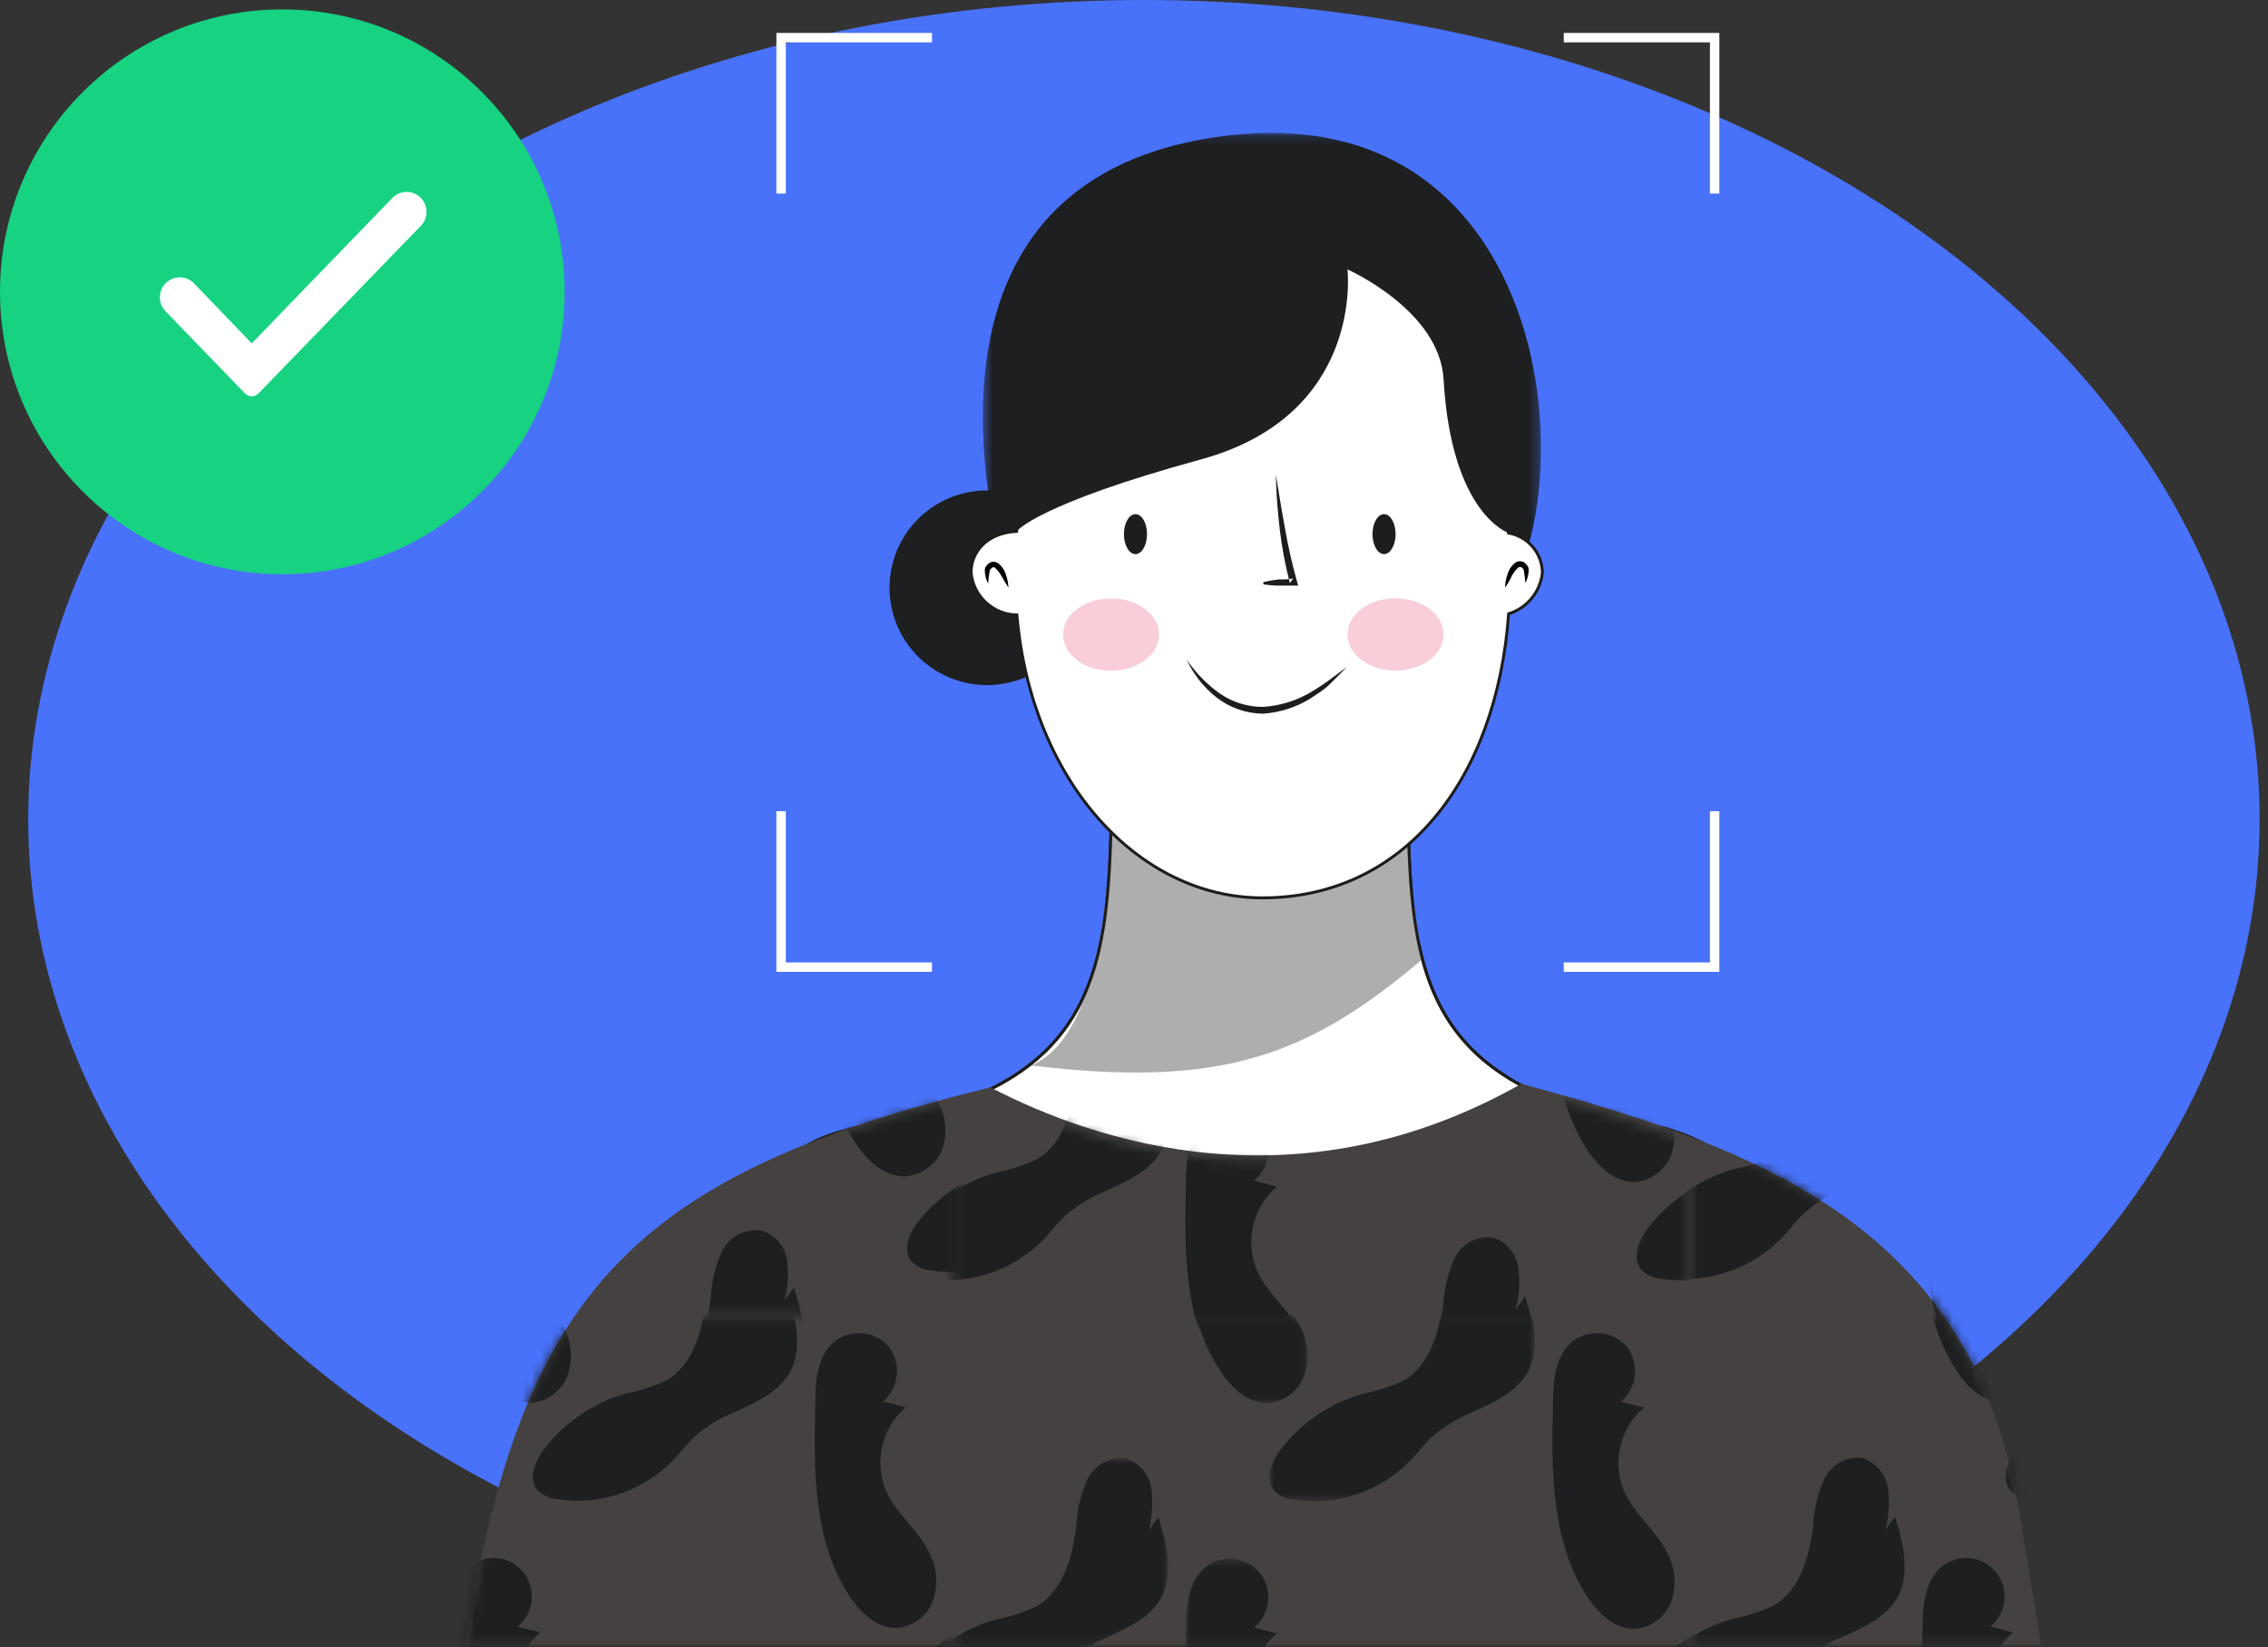 <svg fill="none" height="175" viewBox="0 0 241 175" width="241" xmlns="http://www.w3.org/2000/svg" xmlns:xlink="http://www.w3.org/1999/xlink"><rect x="0" y="0" width="241" height="175" fill="#333333" stroke="none"/><mask id="a" height="35" maskUnits="userSpaceOnUse" width="38" x="179" y="140"><path clip-rule="evenodd" d="m179.638 140.094v34.652h37.245l-2.348-14.309c-1.37-8.285-4.055-14.925-7.783-20.343" fill="#fff" fill-rule="evenodd"/></mask><mask id="b" height="35" maskUnits="userSpaceOnUse" width="38" x="179" y="140"><path clip-rule="evenodd" d="m179.638 140.094v34.652h37.245l-2.348-14.309c-1.37-8.285-4.055-14.925-7.783-20.343" fill="#fff" fill-rule="evenodd"/></mask><mask id="c" height="35" maskUnits="userSpaceOnUse" width="38" x="179" y="140"><path clip-rule="evenodd" d="m179.638 140.094v34.652h37.245l-2.348-14.309c-1.37-8.285-4.055-14.925-7.783-20.343" fill="#fff" fill-rule="evenodd"/></mask><mask id="d" height="35" maskUnits="userSpaceOnUse" width="38" x="179" y="140"><path clip-rule="evenodd" d="m179.638 140.094v34.652h37.245l-2.348-14.309c-1.37-8.285-4.055-14.925-7.783-20.343" fill="#fff" fill-rule="evenodd"/></mask><mask id="e" height="21" maskUnits="userSpaceOnUse" width="29" x="179" y="120"><path clip-rule="evenodd" d="m179.649 140.619h27.59c-6.525-9.573-16.19-15.436-27.59-19.818" fill="#fff" fill-rule="evenodd"/></mask><mask id="f" height="21" maskUnits="userSpaceOnUse" width="29" x="179" y="120"><path clip-rule="evenodd" d="m179.649 140.619h27.59c-6.525-9.573-16.19-15.436-27.59-19.818" fill="#fff" fill-rule="evenodd"/></mask><mask id="g" height="21" maskUnits="userSpaceOnUse" width="7" x="173" y="154"><path clip-rule="evenodd" d="m173.918 154.916h5.36v19.93h-5.36z" fill="#fff" fill-rule="evenodd"/></mask><mask id="h" height="21" maskUnits="userSpaceOnUse" width="24" x="101" y="154"><path clip-rule="evenodd" d="m101.286 154.91h22.832v19.936h-22.832z" fill="#fff" fill-rule="evenodd"/></mask><mask id="i" height="20" maskUnits="userSpaceOnUse" width="30" x="134" y="140"><path clip-rule="evenodd" d="m134.902 140.094h28.184v19.387h-28.184z" fill="#fff" fill-rule="evenodd"/></mask><mask id="j" height="10" maskUnits="userSpaceOnUse" width="14" x="125" y="165"><path clip-rule="evenodd" d="m125.953 165.58h12.987v9.266h-12.987z" fill="#fff" fill-rule="evenodd"/></mask><mask id="k" height="10" maskUnits="userSpaceOnUse" width="14" x="125" y="140"><path clip-rule="evenodd" d="m125.953 140.094h12.987v8.955h-12.987z" fill="#fff" fill-rule="evenodd"/></mask><mask id="l" height="26" maskUnits="userSpaceOnUse" width="79" x="101" y="115"><path clip-rule="evenodd" d="m105.323 116.09c-1.381.34-2.724.685-4.037 1.035v23.502h77.992v-19.372c-5.541-2.11-11.496-3.868-17.701-5.536-23.644 13.451-45.221 6.13-56.254.371z" fill="#fff" fill-rule="evenodd"/></mask><mask id="m" height="26" maskUnits="userSpaceOnUse" width="79" x="101" y="115"><path clip-rule="evenodd" d="m105.323 116.09c-1.381.34-2.724.685-4.037 1.035v23.502h77.992v-19.372c-5.541-2.11-11.496-3.868-17.701-5.536-23.644 13.451-45.221 6.13-56.254.371z" fill="#fff" fill-rule="evenodd"/></mask><mask id="n" height="26" maskUnits="userSpaceOnUse" width="79" x="101" y="115"><path clip-rule="evenodd" d="m105.323 116.09c-1.381.34-2.724.685-4.037 1.035v23.502h77.992v-19.372c-5.541-2.11-11.496-3.868-17.701-5.536-23.644 13.451-45.221 6.13-56.254.371z" fill="#fff" fill-rule="evenodd"/></mask><mask id="o" height="26" maskUnits="userSpaceOnUse" width="79" x="101" y="115"><path clip-rule="evenodd" d="m105.323 116.09c-1.381.34-2.724.685-4.037 1.035v23.502h77.992v-19.372c-5.541-2.11-11.496-3.868-17.701-5.536-23.644 13.451-45.221 6.13-56.254.371z" fill="#fff" fill-rule="evenodd"/></mask><mask id="p" height="26" maskUnits="userSpaceOnUse" width="79" x="101" y="115"><path clip-rule="evenodd" d="m105.323 116.09c-1.381.34-2.724.685-4.037 1.035v23.502h77.992v-19.372c-5.541-2.11-11.496-3.868-17.701-5.536-23.644 13.451-45.221 6.13-56.254.371z" fill="#fff" fill-rule="evenodd"/></mask><mask id="q" height="35" maskUnits="userSpaceOnUse" width="52" x="49" y="140"><path clip-rule="evenodd" d="m60.852 140.094c-5.645 8.362-9.049 19.412-11.399 34.652h51.372v-34.652" fill="#fff" fill-rule="evenodd"/></mask><mask id="r" height="35" maskUnits="userSpaceOnUse" width="52" x="49" y="140"><path clip-rule="evenodd" d="m60.852 140.094c-5.645 8.362-9.049 19.412-11.399 34.652h51.372v-34.652" fill="#fff" fill-rule="evenodd"/></mask><mask id="s" height="35" maskUnits="userSpaceOnUse" width="52" x="49" y="140"><path clip-rule="evenodd" d="m60.852 140.094c-5.645 8.362-9.049 19.412-11.399 34.652h51.372v-34.652" fill="#fff" fill-rule="evenodd"/></mask><mask id="t" height="35" maskUnits="userSpaceOnUse" width="52" x="49" y="140"><path clip-rule="evenodd" d="m60.852 140.094c-5.645 8.362-9.049 19.412-11.399 34.652h51.372v-34.652" fill="#fff" fill-rule="evenodd"/></mask><mask id="u" height="35" maskUnits="userSpaceOnUse" width="52" x="49" y="140"><path clip-rule="evenodd" d="m60.852 140.094c-5.645 8.362-9.049 19.412-11.399 34.652h51.372v-34.652" fill="#fff" fill-rule="evenodd"/></mask><mask id="v" height="24" maskUnits="userSpaceOnUse" width="41" x="61" y="116"><path clip-rule="evenodd" d="m61.108 139.637h40.712v-22.899c-20.205 5.174-32.684 11.474-40.712 22.899z" fill="#fff" fill-rule="evenodd"/></mask><mask id="w" height="24" maskUnits="userSpaceOnUse" width="41" x="61" y="116"><path clip-rule="evenodd" d="m61.108 139.637h40.712v-22.899c-20.205 5.174-32.684 11.474-40.712 22.899z" fill="#fff" fill-rule="evenodd"/></mask><mask id="x" height="24" maskUnits="userSpaceOnUse" width="41" x="61" y="116"><path clip-rule="evenodd" d="m61.108 139.637h40.712v-22.899c-20.205 5.174-32.684 11.474-40.712 22.899z" fill="#fff" fill-rule="evenodd"/></mask><mask id="y" height="24" maskUnits="userSpaceOnUse" width="41" x="61" y="116"><path clip-rule="evenodd" d="m61.108 139.637h40.712v-22.899c-20.205 5.174-32.684 11.474-40.712 22.899z" fill="#fff" fill-rule="evenodd"/></mask><mask id="z" height="57" maskUnits="userSpaceOnUse" width="60" x="104" y="14"><path clip-rule="evenodd" d="m104.437 14.115h59.311v55.937h-59.311z" fill="#fff" fill-rule="evenodd"/></mask><ellipse cx="121.555" cy="87.028" fill="#4972fb" rx="118.555" ry="87.028"/><path clip-rule="evenodd" d="m176.303 119.718c-26.238-4.098-26.443-17.282-26.743-36.191h-31.415c-.301 19.127-.628 32.064-26.744 36.191-12.539 2.61-9.78 9.7-3.893 16.121 13.18 17.256 45.742 11.217 64.386 12.199 12.143 2.965 50.537-21.434 24.408-28.32z" fill="#fff" fill-rule="evenodd"/><path clip-rule="evenodd" d="m176.303 119.718c-26.238-4.098-26.443-17.282-26.743-36.191h-31.415c-.301 19.127-.628 32.064-26.744 36.191-12.539 2.61-9.78 9.7-3.893 16.121 13.18 17.256 45.742 11.217 64.386 12.199 12.143 2.965 50.537-21.434 24.408-28.32z" fill-rule="evenodd" stroke="#1d1d1b" stroke-width=".31"/><path clip-rule="evenodd" d="m151.212 101.848c-1.234-6.026-1.79-12.171-1.652-18.321h-31.415c-.219 1.366.724 25.849-8.591 29.661 20.16 2.418 29.338-.902 41.658-11.34z" fill="#aeaeae" fill-rule="evenodd"/><path clip-rule="evenodd" d="m176.303 119.718c-26.238-4.098-26.443-17.282-26.743-36.191h-31.415c-.301 19.127-.628 32.064-26.744 36.191-12.539 2.61-9.78 9.7-3.893 16.121 13.18 17.256 45.742 11.217 64.386 12.199 12.143 2.965 50.537-21.434 24.408-28.32z" fill-rule="evenodd" stroke="#1d1d1b" stroke-width=".31"/><path clip-rule="evenodd" d="m214.519 160.403c-4.917-29.632-26.674-38.254-52.872-45.262-23.71 13.429-45.347 6.122-56.41.37-37.424 9.208-49.895 21.217-55.781 59.237h167.426z" fill="#444140" fill-rule="evenodd"/><g mask="url(#a)"><path clip-rule="evenodd" d="m200.347 162.524c.369-1.45.457-2.958.258-4.443-.216-1.499-1.272-2.74-2.715-3.188-1.708-.194-3.349.733-4.071 2.303-.675 1.518-1.061 3.149-1.139 4.81-.407 3.298-1.357 6.95-4.276 8.586-1.355.629-2.781 1.087-4.248 1.362-3.44.964-6.48 3.014-8.671 5.847-1.005 1.363-1.779 3.284-.653 4.483.576.528 1.314.84 2.09.886 4.535.671 9.114-.886 12.311-4.184.813-.845 1.505-1.798 2.375-2.575 1.166-.995 2.48-1.799 3.895-2.385 2.321-1.063 4.898-2.126 6.147-4.361 1.357-2.574.584-5.75-.285-8.545" fill="#1d1f20" fill-rule="evenodd"/></g><g mask="url(#b)"><path clip-rule="evenodd" d="m239.202 138.607c.376-1.454.464-2.968.258-4.457-.22-1.494-1.276-2.729-2.715-3.174-1.71-.199-3.353.732-4.071 2.303-.66 1.518-1.045 3.142-1.139 4.797-.407 3.298-1.357 6.964-4.263 8.599-1.354.626-2.782 1.083-4.247 1.363-3.445.97-6.489 3.024-8.685 5.86-1.005 1.362-1.779 3.27-.653 4.483.572.517 1.298.827 2.065.886 4.538.681 9.125-.876 12.322-4.184.801-.845 1.492-1.785 2.361-2.575 1.169-.992 2.483-1.802 3.895-2.399 2.32-1.063 4.9-2.126 6.147-4.376 1.358-2.56.584-5.736-.285-8.543" fill="#1d1f20" fill-rule="evenodd"/></g><g mask="url(#c)"><path clip-rule="evenodd" d="m213.905 173.425c-2.563 2.192-3.41 5.803-2.09 8.913 1.086 2.439 3.38 4.088 4.574 6.527.825 1.54.992 3.35.461 5.015-.571 1.671-2.063 2.854-3.813 3.026-2.145.095-3.95-1.608-5.13-3.407-3.841-5.968-3.841-13.546-3.61-20.632 0-2.331.258-4.947 2.049-6.446 1.755-1.427 4.327-1.155 5.748.606 1.42 1.762 1.15 4.345-.604 5.771" fill="#1d1f20" fill-rule="evenodd"/></g><g mask="url(#d)"><path clip-rule="evenodd" d="m213.905 125.58c-2.543 2.191-3.387 5.781-2.09 8.885 1.086 2.426 3.38 4.088 4.574 6.514.825 1.54.992 3.35.461 5.014-.571 1.672-2.063 2.855-3.813 3.025-2.145.097-3.95-1.607-5.13-3.407-3.841-5.927-3.841-13.505-3.61-20.51 0-2.33.258-4.959 2.049-6.444 1.774-1.377 4.309-1.126 5.781.572 1.34 1.798 1.06 4.331-.637 5.792" fill="#1d1f20" fill-rule="evenodd"/></g><g mask="url(#e)"><path clip-rule="evenodd" d="m200.722 114.51c.376-1.49.465-3.041.262-4.565-.219-1.54-1.294-2.816-2.762-3.276-1.738-.199-3.408.754-4.142 2.367-.687 1.56-1.08 3.235-1.159 4.941-.414 3.388-1.381 7.141-4.351 8.821-1.379.645-2.83 1.116-4.323 1.4-3.5.99-6.594 3.095-8.823 6.006-1.023 1.4-1.81 3.373-.664 4.606.586.54 1.337.861 2.127.909 4.614.69 9.273-.91 12.526-4.298.828-.867 1.532-1.847 2.417-2.646 1.186-1.021 2.523-1.848 3.963-2.45 2.362-1.092 4.984-2.183 6.255-4.48 1.381-2.645.595-5.907-.29-8.777" fill="#1d1f20" fill-rule="evenodd"/></g><g mask="url(#f)"><path clip-rule="evenodd" d="m214.518 125.709c-2.609 2.25-3.471 5.961-2.127 9.154 1.105 2.506 3.439 4.2 4.654 6.706.839 1.582 1.009 3.442.469 5.154-.581 1.716-2.099 2.931-3.88 3.106-2.182.1-4.019-1.65-5.22-3.5-3.908-6.13-3.908-13.916-3.673-21.194 0-2.394.262-5.082 2.085-6.624 1.785-1.464 4.402-1.185 5.848.625 1.446 1.809 1.171 4.463-.614 5.927" fill="#1d1f20" fill-rule="evenodd"/></g><g mask="url(#g)"><path clip-rule="evenodd" d="m200.063 162.589c.374-1.452.467-2.967.272-4.455-.222-1.501-1.28-2.744-2.724-3.198-1.711-.17-3.344.754-4.086 2.31-.666 1.525-1.049 3.159-1.131 4.824-.421 3.307-1.362 6.97-4.289 8.61-1.361.629-2.792 1.088-4.265 1.367-3.458.962-6.514 3.019-8.717 5.863-1.008 1.366-1.769 3.293-.654 4.496.57.527 1.298.845 2.071.902 4.555.671 9.154-.888 12.369-4.196.802-.847 1.497-1.802 2.37-2.583 1.171-.993 2.49-1.801 3.907-2.391 2.33-1.066 4.931-2.131 6.171-4.374 1.362-2.583.585-5.767-.286-8.569" fill="#1d1f20" fill-rule="evenodd"/></g><g mask="url(#h)"><path clip-rule="evenodd" d="m122.071 162.589c.37-1.454.457-2.967.259-4.455-.217-1.504-1.278-2.749-2.725-3.198-1.716-.194-3.363.735-4.086 2.309-.677 1.523-1.065 3.159-1.144 4.825-.409 3.307-1.362 6.97-4.29 8.61-1.36.631-2.791 1.09-4.264 1.366-3.453.967-6.505 3.022-8.703 5.863-1.008 1.367-1.784 3.294-.654 4.497.578.529 1.317.841 2.098.888 4.551.672 9.147-.888 12.354-4.196.818-.847 1.512-1.804 2.384-2.583 1.17-.997 2.49-1.804 3.909-2.391 2.329-1.066 4.917-2.132 6.17-4.374 1.362-2.581.586-5.766-.286-8.569" fill="#1d1f20" fill-rule="evenodd"/></g><path clip-rule="evenodd" d="m174.674 149.526c-2.548 2.2-3.395 5.797-2.097 8.91 1.089 2.447 3.391 4.1 4.59 6.547.828 1.543.996 3.359.463 5.028-.575 1.674-2.072 2.854-3.827 3.021-2.152.108-3.964-1.612-5.149-3.416-3.868-5.933-3.814-13.544-3.623-20.637 0-2.337.259-4.975 2.057-6.464 1.784-1.367 4.319-1.116 5.802.574 1.346 1.806 1.065 4.351-.64 5.822" fill="#1d1f20" fill-rule="evenodd"/><g mask="url(#i)"><path clip-rule="evenodd" d="m161.067 138.604c.377-1.458.466-2.977.259-4.471-.222-1.497-1.281-2.736-2.725-3.182-1.716-.2-3.365.733-4.086 2.309-.662 1.523-1.05 3.152-1.143 4.811-.41 3.307-1.362 6.984-4.278 8.624-1.361.627-2.792 1.086-4.263 1.366-3.457.973-6.512 3.033-8.716 5.877-1.009 1.367-1.786 3.28-.655 4.496.573.518 1.301.83 2.07.889 4.555.683 9.16-.879 12.368-4.196.805-.847 1.498-1.79 2.37-2.583 1.174-.995 2.492-1.807 3.909-2.405 2.329-1.066 4.918-2.132 6.17-4.389 1.362-2.568.586-5.752-.286-8.567" fill="#1d1f20" fill-rule="evenodd"/></g><g mask="url(#j)"><path clip-rule="evenodd" d="m135.678 173.522c-2.573 2.198-3.423 5.819-2.097 8.938 1.089 2.446 3.391 4.1 4.59 6.546.828 1.545.996 3.36.463 5.03-.573 1.675-2.07 2.862-3.829 3.034-2.151.095-3.962-1.613-5.147-3.417-3.855-5.985-3.855-13.585-3.623-20.691 0-2.337.259-4.961 2.057-6.465 1.759-1.43 4.342-1.157 5.768.609 1.426 1.767 1.154 4.357-.606 5.787" fill="#1d1f20" fill-rule="evenodd"/></g><g mask="url(#k)"><path clip-rule="evenodd" d="m135.678 125.54c-2.552 2.197-3.399 5.797-2.097 8.91 1.089 2.433 3.391 4.1 4.59 6.533.828 1.544.996 3.359.463 5.028-.573 1.677-2.07 2.863-3.829 3.034-2.151.097-3.962-1.611-5.147-3.417-3.855-5.943-3.855-13.543-3.623-20.568 0-2.337.259-4.973 2.057-6.463 1.78-1.38 4.324-1.129 5.802.574 1.343 1.803 1.064 4.343-.64 5.808" fill="#1d1f20" fill-rule="evenodd"/></g><g mask="url(#l)"><path clip-rule="evenodd" d="m200.063 115.106c.374-1.456.467-2.97.272-4.462-.222-1.503-1.28-2.746-2.724-3.202-1.711-.17-3.344.755-4.086 2.314-.666 1.527-1.049 3.164-1.131 4.829-.421 3.312-1.362 6.98-4.289 8.622-1.361.63-2.792 1.09-4.265 1.369-3.458.962-6.514 3.021-8.717 5.87-1.008 1.369-1.769 3.297-.654 4.502.57.529 1.298.846 2.071.902 4.555.674 9.154-.888 12.369-4.199.802-.849 1.497-1.807 2.37-2.588 1.171-.995 2.49-1.802 3.907-2.395 2.33-1.066 4.931-2.133 6.171-4.377 1.362-2.588.585-5.777-.286-8.582" fill="#1d1f20" fill-rule="evenodd"/></g><g mask="url(#m)"><path clip-rule="evenodd" d="m161.067 139.106c.377-1.454.466-2.97.259-4.461-.222-1.499-1.281-2.741-2.725-3.188-1.712-.201-3.361.725-4.086 2.3-.66 1.53-1.047 3.164-1.143 4.829-.41 3.312-1.362 6.981-4.278 8.623-1.361.627-2.792 1.086-4.263 1.368-3.454.973-6.508 3.03-8.716 5.871-1.009 1.368-1.786 3.296-.655 4.516.573.518 1.301.83 2.07.888 4.555.677 9.156-.884 12.368-4.2.805-.848 1.498-1.794 2.37-2.588 1.175-.986 2.494-1.788 3.909-2.379 2.329-1.081 4.918-2.136 6.17-4.394 1.362-2.573.586-5.761-.286-8.58" fill="#1d1f20" fill-rule="evenodd"/></g><g mask="url(#n)"><path clip-rule="evenodd" d="m122.071 115.106c.371-1.456.458-2.972.259-4.462-.217-1.506-1.278-2.752-2.724-3.203-1.716-.194-3.363.738-4.086 2.314-.677 1.525-1.065 3.163-1.144 4.83-.409 3.311-1.363 6.98-4.291 8.622-1.359.631-2.791 1.091-4.263 1.368-3.453.968-6.505 3.026-8.704 5.871-1.008 1.368-1.784 3.297-.654 4.502.578.528 1.317.842 2.098.888 4.551.675 9.146-.889 12.354-4.201.817-.847 1.512-1.805 2.384-2.586 1.17-.998 2.489-1.806 3.909-2.395 2.329-1.067 4.917-2.133 6.17-4.379 1.362-2.585.586-5.773-.286-8.578" fill="#1d1f20" fill-rule="evenodd"/></g><g mask="url(#o)"><path clip-rule="evenodd" d="m174.674 102.023c-2.548 2.204-3.395 5.805-2.097 8.924 1.089 2.449 3.391 4.105 4.59 6.555.828 1.543.996 3.362.463 5.034-.575 1.675-2.072 2.857-3.827 3.024-2.152.11-3.964-1.613-5.149-3.421-3.868-5.939-3.814-13.561-3.623-20.663 0-2.34.259-4.981 2.057-6.473 1.784-1.367 4.319-1.117 5.802.575 1.346 1.81 1.065 4.359-.64 5.83" fill="#1d1f20" fill-rule="evenodd"/></g><g mask="url(#p)"><path clip-rule="evenodd" d="m135.678 126.053c-2.573 2.199-3.423 5.826-2.097 8.948 1.089 2.449 3.391 4.105 4.59 6.554.828 1.547.996 3.364.463 5.038-.573 1.677-2.07 2.865-3.829 3.036-2.151.097-3.962-1.613-5.147-3.421-3.855-5.992-3.855-13.602-3.623-20.717 0-2.34.259-4.967 2.057-6.474 1.759-1.431 4.342-1.159 5.768.611 1.426 1.768 1.154 4.362-.606 5.794" fill="#1d1f20" fill-rule="evenodd"/></g><g mask="url(#q)"><path clip-rule="evenodd" d="m121.522 162.524c.373-1.448.466-2.958.272-4.442-.222-1.497-1.275-2.737-2.713-3.189-1.704-.169-3.33.752-4.069 2.303-.665 1.521-1.046 3.151-1.126 4.811-.42 3.297-1.356 6.95-4.272 8.585-1.354.627-2.781 1.085-4.245 1.363-3.444.959-6.489 3.01-8.681 5.846-1.004 1.363-1.763 3.284-.651 4.484.566.526 1.293.842 2.062.899 4.535.669 9.115-.886 12.315-4.184.8-.845 1.492-1.797 2.36-2.575 1.168-.991 2.481-1.796 3.893-2.385 2.319-1.063 4.91-2.125 6.144-4.361 1.356-2.576.583-5.751-.285-8.545" fill="#1d1f20" fill-rule="evenodd"/></g><g mask="url(#r)"><path clip-rule="evenodd" d="m96.24 149.497c-2.538 2.194-3.381 5.781-2.089 8.886 1.085 2.439 3.377 4.088 4.571 6.527.825 1.539.991 3.35.461 5.014-.572 1.669-2.063 2.847-3.811 3.013-2.143.108-3.947-1.608-5.127-3.407-3.852-5.916-3.798-13.505-3.608-20.578 0-2.33.258-4.96 2.048-6.446 1.777-1.363 4.301-1.112 5.778.573 1.34 1.801 1.061 4.339-.637 5.805" fill="#1d1f20" fill-rule="evenodd"/></g><g mask="url(#s)"><path clip-rule="evenodd" d="m82.691 138.607c.376-1.454.464-2.968.258-4.457-.221-1.494-1.275-2.729-2.713-3.174-1.709-.199-3.352.732-4.069 2.303-.659 1.518-1.046 3.142-1.139 4.797-.407 3.298-1.356 6.964-4.259 8.599-1.355.626-2.78 1.083-4.245 1.363-3.442.97-6.486 3.024-8.681 5.86-1.004 1.362-1.777 3.27-.651 4.483.571.517 1.295.827 2.062.886 4.535.681 9.121-.876 12.315-4.184.8-.845 1.492-1.785 2.36-2.575 1.169-.992 2.482-1.802 3.893-2.399 2.319-1.063 4.896-2.126 6.144-4.376 1.356-2.56.583-5.736-.285-8.543" fill="#1d1f20" fill-rule="evenodd"/></g><g mask="url(#t)"><path clip-rule="evenodd" d="m57.409 173.425c-2.562 2.192-3.408 5.803-2.089 8.913 1.085 2.439 3.377 4.088 4.571 6.527.825 1.54.992 3.35.461 5.015-.571 1.671-2.06 2.854-3.811 3.026-2.143.095-3.947-1.608-5.127-3.407-3.838-5.968-3.838-13.546-3.608-20.632 0-2.331.258-4.947 2.048-6.446 1.754-1.427 4.325-1.155 5.744.606 1.42 1.762 1.15 4.345-.604 5.771" fill="#1d1f20" fill-rule="evenodd"/></g><g mask="url(#u)"><path clip-rule="evenodd" d="m57.409 125.58c-2.542 2.191-3.385 5.781-2.089 8.885 1.085 2.426 3.377 4.088 4.571 6.514.825 1.54.992 3.35.461 5.014-.571 1.672-2.06 2.855-3.811 3.025-2.143.097-3.947-1.607-5.127-3.407-3.838-5.927-3.838-13.505-3.608-20.51 0-2.33.258-4.959 2.048-6.444 1.773-1.377 4.306-1.126 5.778.572 1.337 1.798 1.059 4.331-.637 5.792" fill="#1d1f20" fill-rule="evenodd"/></g><g mask="url(#v)"><path clip-rule="evenodd" d="m122.899 114.771c.38-1.419.474-2.895.276-4.348-.225-1.464-1.298-2.676-2.762-3.12-1.735-.166-3.392.736-4.145 2.254-.676 1.488-1.065 3.083-1.146 4.706-.428 3.226-1.381 6.801-4.351 8.401-1.379.613-2.832 1.061-4.324 1.333-3.507.938-6.609 2.944-8.841 5.72-1.022 1.334-1.796 3.212-.663 4.387.576.515 1.316.824 2.1.879 4.619.656 9.284-.866 12.543-4.092.815-.827 1.519-1.76 2.403-2.522 1.19-.969 2.527-1.756 3.965-2.333 2.362-1.039 5-2.079 6.257-4.265 1.382-2.522.594-5.628-.29-8.362" fill="#1d1f20" fill-rule="evenodd"/></g><g mask="url(#w)"><path clip-rule="evenodd" d="m83.351 138.156c.383-1.418.472-2.895.263-4.347-.225-1.461-1.298-2.671-2.763-3.107-1.738-.196-3.409.707-4.144 2.242-.67 1.49-1.064 3.082-1.16 4.705-.414 3.227-1.381 6.801-4.337 8.401-1.38.611-2.832 1.059-4.324 1.334-3.503.948-6.6 2.952-8.841 5.72-1.022 1.333-1.81 3.212-.663 4.4.582.505 1.319.809 2.1.865 4.619.66 9.286-.861 12.543-4.092.815-.827 1.52-1.748 2.404-2.521 1.192-.962 2.529-1.743 3.965-2.319 2.362-1.053 4.987-2.081 6.258-4.281 1.381-2.507.594-5.614-.29-8.36" fill="#1d1f20" fill-rule="evenodd"/></g><g mask="url(#x)"><path clip-rule="evenodd" d="m97.15 102.022c-2.584 2.147-3.444 5.656-2.127 8.695 1.105 2.386 3.439 4 4.655 6.386.84 1.504 1.01 3.276.47 4.906-.583 1.632-2.101 2.784-3.882 2.946-2.183.107-4.02-1.572-5.222-3.333-3.923-5.787-3.868-13.213-3.674-20.133 0-2.28.263-4.854 2.086-6.307 1.81-1.332 4.38-1.088 5.885.56 1.365 1.764 1.08 4.247-.649 5.68" fill="#1d1f20" fill-rule="evenodd"/></g><g mask="url(#y)"><path clip-rule="evenodd" d="m57.602 125.437c-2.609 2.142-3.471 5.677-2.127 8.718 1.105 2.387 3.44 4 4.655 6.387.84 1.507 1.01 3.277.47 4.908-.582 1.635-2.098 2.792-3.882 2.959-2.183.094-4.02-1.572-5.221-3.334-3.909-5.839-3.909-13.253-3.675-20.185 0-2.28.263-4.84 2.086-6.308 1.786-1.395 4.405-1.129 5.85.595 1.446 1.722 1.171 4.25-.615 5.645" fill="#1d1f20" fill-rule="evenodd"/></g><g mask="url(#z)"><path clip-rule="evenodd" d="m108.261 65.927s-16.964-45.469 20.564-51.306c39.818-6.19 40.363 46.422 27.313 52.911s-47.877-1.605-47.877-1.605z" fill="#1d1f20" fill-rule="evenodd"/></g><g clip-rule="evenodd" fill-rule="evenodd"><path d="m114.929 59.886c1.414 5.533-1.935 11.163-7.483 12.574-5.545 1.411-11.188-1.932-12.602-7.465-1.414-5.533 1.936-11.163 7.482-12.574l.016-.004c5.542-1.4 11.174 1.943 12.587 7.469z" fill="#1d1f20"/><path d="m163.897 60.812c-.04-2.076-1.549-3.833-3.6-4.19-1.064-17.578-8.426-31.157-26.141-31.157-17.713 0-25.008 13.497-26.128 30.98-3.245.177-4.84 2.259-4.84 4.367.229 2.524 2.327 4.472 4.868 4.517 1.527 17.687 12.942 30.054 26.1 30.054 15 0 24.874-12.463 26.154-30.177 1.972-.614 3.386-2.344 3.587-4.395z" fill="#fff"/><path d="m163.897 60.812c-.04-2.076-1.549-3.833-3.6-4.19-1.064-17.578-8.426-31.157-26.141-31.157-17.713 0-25.008 13.497-26.128 30.98-3.245.177-4.84 2.259-4.84 4.367.229 2.524 2.327 4.472 4.868 4.517 1.527 17.687 12.942 30.054 26.1 30.054 15 0 24.874-12.463 26.154-30.177 1.972-.614 3.386-2.344 3.587-4.395z" stroke="#1d1d1b" stroke-width=".31"/><path d="m159.93 62.43c.005-.464.087-.924.245-1.361.124-.507.417-.958.832-1.279.299-.223.709-.223 1.008 0 .114.095.215.204.301.327.09.136.135.299.123.463-.012.475-.134.94-.355 1.361-.028-.456-.083-.91-.163-1.361-.014-.065-.041-.125-.084-.177-.066 0-.121-.136-.189-.15s-.138 0-.273 0c-.303.265-.552.584-.736.939-.177.435-.452.844-.709 1.238z" fill="#000"/><path d="m107.157 62.431c-.259-.395-.478-.803-.709-1.184-.186-.355-.435-.675-.737-.939-.136-.068-.15-.095-.273 0-.122.095-.122.109-.19.15-.069.041 0 .082-.082.177-.081.45-.135.905-.164 1.361-.222-.42-.344-.886-.354-1.361-.013-.163.031-.327.122-.463.085-.122.186-.231.3-.327.299-.222.709-.222 1.009 0 .409.325.701.774.832 1.279.152.419.235.86.246 1.306z" fill="#000"/><path d="m126.083 70.049c.947 1.397 2.133 2.618 3.505 3.606 1.353.939 2.96 1.442 4.609 1.442 1.658-.103 3.274-.567 4.732-1.361.723-.408 1.432-.857 2.141-1.361s1.363-1.034 2.059-1.524c-.586.612-1.214 1.211-1.814 1.823-.601.612-1.363 1.048-2.1 1.551-1.513.926-3.232 1.472-5.004 1.592-1.802-.019-3.547-.631-4.964-1.742-1.361-1.072-2.445-2.453-3.164-4.027z" fill="#1d1d1b"/><path d="m134.238 61.845c.52-.129 1.049-.225 1.582-.286.532 0 1.064 0 1.596-.109l-.355.49c-.487-1.883-.845-3.796-1.077-5.728-.218-1.932-.382-3.864-.409-5.796.313 1.905.613 3.809.968 5.714.327 1.888.751 3.759 1.268 5.605l.136.476h-.504-1.596c-.534-.004-1.067-.05-1.595-.136z" fill="#1d1d1b"/><path d="m120.656 54.621c.678 0 1.228.95 1.228 2.122 0 1.171-.55 2.123-1.228 2.123-.677 0-1.227-.951-1.227-2.123 0-1.173.55-2.122 1.227-2.122z" fill="#1d1d1b"/><path d="m147.069 54.621c.678 0 1.227.95 1.227 2.122 0 1.171-.549 2.123-1.227 2.123s-1.226-.951-1.226-2.123c0-1.173.548-2.122 1.226-2.122z" fill="#1d1d1b"/><path d="m123.165 67.395c0 2.122-2.25 3.864-5.1 3.864s-5.1-1.728-5.1-3.85c0-2.123 2.277-3.837 5.1-3.837s5.1 1.714 5.1 3.823z" fill="#f9ced9"/><path d="m153.397 67.395c0 2.123-2.292 3.85-5.113 3.85-2.823 0-5.1-1.728-5.1-3.85 0-2.122 2.289-3.837 5.1-3.837 2.809 0 5.113 1.728 5.113 3.837z" fill="#f9ced9"/><path d="m143.183 28.62s1.841 15.428-15.586 20.19-19.568 7.633-19.568 7.633-5.155-33.279 27.804-34.014c32.96-.735 24.464 34.19 24.464 34.19s-6.082-1.986-6.9-16.326c-.423-7.347-10.214-11.673-10.214-11.673z" fill="#1d1f20"/></g><circle cx="30" cy="31" fill="#16d281" r="30"/><path clip-rule="evenodd" d="m44.728 21.037c-.833-.862-2.215-.862-3.048 0l-14.93 15.442-6.123-6.367c-.832-.865-2.215-.867-3.049-.004-.794.821-.794 2.123 0 2.944l8.454 8.743c.393.406 1.044.406 1.437.001l17.258-17.81c.796-.822.797-2.126.002-2.949z" fill="#fff" fill-rule="evenodd"/><path d="m99.032 4h-16.032v16.564" stroke="#fff"/><path d="m166.168 4h16.032v16.564" stroke="#fff"/><path d="m99.032 102.742h-16.032v-16.564" stroke="#fff"/><path d="m166.168 102.742h16.032v-16.564" stroke="#fff"/></svg>
